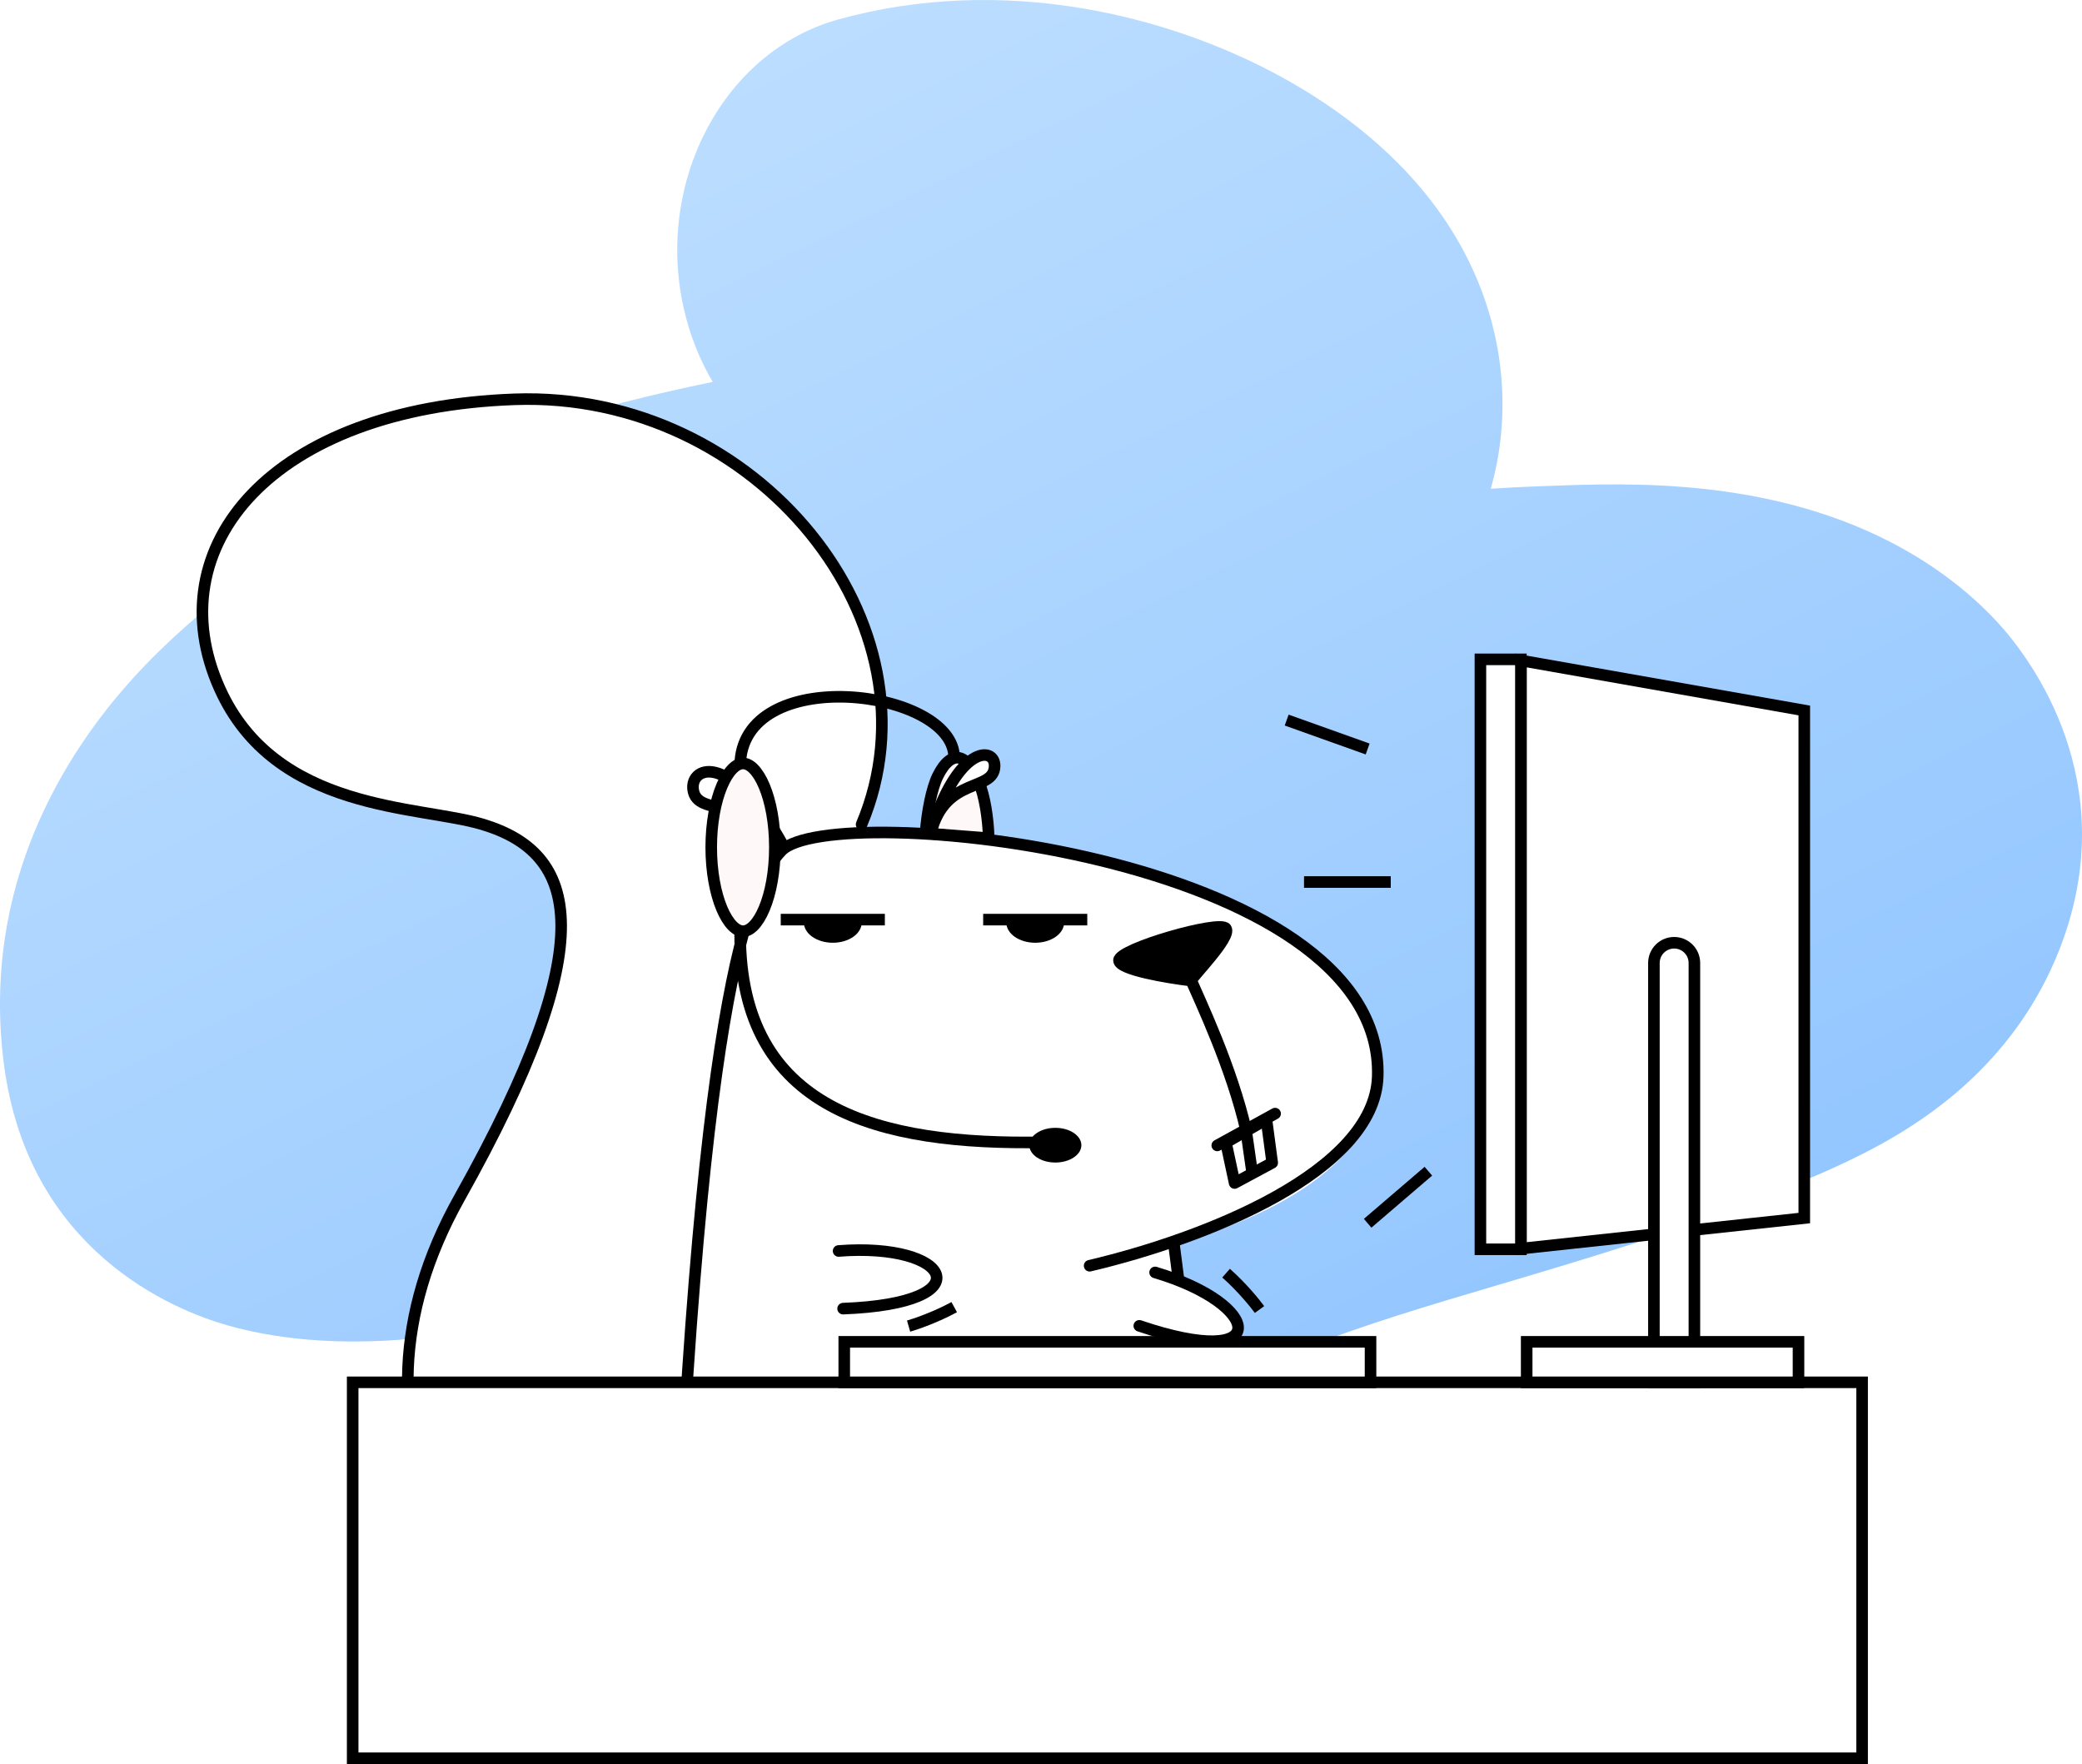 <svg width="360" height="305" viewBox="0 0 360 305" fill="none" xmlns="http://www.w3.org/2000/svg">
<rect x="0" y="0" width="360" height="305" fill="#808080" stroke="none"/>
<g clip-path="url(#clip0_22_263)">
<rect width="360" height="305" fill="white"/>
<path fill-rule="evenodd" clip-rule="evenodd" d="M195.256 46.124C195.256 46.124 195.251 46.129 195.24 46.14C195.25 46.129 195.255 46.124 195.256 46.124ZM123.239 66.026C120.962 62.188 119.226 57.851 118.183 53.117C113.33 31.099 125.29 8.831 144.896 3.381C173.487 -4.567 202.151 2.604 221.796 13.425C231.338 18.681 242.439 26.791 250.2 38.566C254.154 44.563 259.013 54.232 259.711 66.872C260.05 73.024 259.347 78.971 257.764 84.51C260.545 84.312 263.331 84.166 266.122 84.076C266.863 84.052 267.648 84.023 268.475 83.993C281.594 83.514 305.211 82.653 326.651 93.598C330.554 95.59 338.411 100.033 345.357 107.555C351.724 114.45 366.502 135.042 356.775 162.35C349.777 181.999 335.09 192.039 327.574 196.493C320.378 200.758 312.423 203.952 308.424 205.558C307.844 205.791 307.346 205.991 306.947 206.156C291.277 212.614 273.933 217.753 258.799 222.238C252.543 224.092 246.665 225.834 241.438 227.511C198.529 241.279 160.973 262.173 130.753 293.922C116.003 309.418 92.859 308.551 79.061 291.987C65.263 275.422 66.034 249.432 80.784 233.936C82.406 232.232 84.04 230.555 85.687 228.903C79.312 230.458 72.745 231.529 66.153 231.825C61.209 232.047 50.283 232.292 39.223 229.118C29.866 226.433 4.881 216.243 0.685 184.041C-3.361 152.989 11.348 130.1 23.001 117.263C34.73 104.343 48.871 95.254 57.249 90.094C79.461 76.414 103.025 70.237 123.239 66.026Z" fill="url(#paint0_linear_22_263)"/>
<path d="M88.5 189.5C80 206 71 219 70.5 239L146 239.5L197 232.5C202.5 233 213.5 233.2 213.5 230C213.5 226.8 206.833 222.667 203.5 221L202.5 215C214.667 212.333 238.9 202.6 238.5 185C238 163 206 153.5 189 148.5C175.4 144.5 156.333 143.833 148.5 144C150 140 152.5 138.5 152.5 124C152.5 102.477 130 70.5 94 69C65.021 67.793 36.5 82.5 35 103.5C33.5 124.5 50 136.5 66.5 139.5C80.25 142 90 144 94.5 149.5C99 155 97 173 88.5 189.5Z" fill="white"/>
<path d="M169.27 135.212C170.252 137.683 170.86 141.354 170.964 144.919L165.556 144.503L160.036 144.078C160.297 140.406 161.092 136.307 162.171 134.123C163.401 131.637 164.729 130.888 165.705 131.015C166.228 131.083 166.832 131.401 167.47 132.106C168.107 132.809 168.728 133.846 169.27 135.212Z" fill="#FFF8F8" stroke="black" stroke-width="2"/>
<path d="M211.98 160.54C212.98 162.04 205.98 169.04 205.98 169.54C201.813 169.04 193.48 167.64 193.48 166.04C193.48 164.04 210.98 159.04 211.98 160.54Z" fill="black"/>
<path d="M215.48 195.54C212.98 184.54 207.48 173.04 205.98 169.54M205.98 169.54C205.98 169.04 212.98 162.04 211.98 160.54C210.98 159.04 193.48 164.04 193.48 166.04C193.48 167.64 201.813 169.04 205.98 169.54Z" stroke="black" stroke-width="2" stroke-linecap="round" stroke-linejoin="round"/>
<path d="M115.935 297.642C120.464 171.16 129.726 152.742 135.119 147.092C143.747 138.052 239.445 147.62 238.224 186.125C237.7 202.628 208.267 214.171 188.407 218.844" stroke="black" stroke-width="2" stroke-linecap="round" stroke-linejoin="round"/>
<path d="M202.979 215.04C204.979 229.874 208.879 264.94 210.479 296.54" stroke="black" stroke-width="2" stroke-linecap="round" stroke-linejoin="round"/>
<path d="M210.479 198.04L220.479 192.54" stroke="black" stroke-width="2" stroke-linecap="round" stroke-linejoin="round"/>
<path d="M213.479 204.54L211.979 197.54L218.979 193.54L219.979 201.04L213.479 204.54Z" fill="white" stroke="black" stroke-width="2" stroke-linecap="round" stroke-linejoin="round"/>
<path d="M215.479 195.54L216.479 202.54" stroke="black" stroke-width="2" stroke-linecap="round" stroke-linejoin="round"/>
<path d="M135.526 146.407C126.125 129.159 118.749 132.63 119.947 136.996C121.145 141.363 130.705 137.562 135.526 146.407Z" stroke="black" stroke-width="2" stroke-linecap="round" stroke-linejoin="round"/>
<path d="M160.98 143.883C161.152 143.31 161.328 142.759 161.507 142.229C164.503 134.454 171.884 136.71 171.98 132.46C172.056 129.082 165.975 128.964 161.507 142.229C161.311 142.736 161.135 143.286 160.98 143.883Z" fill="white"/>
<path d="M160.98 143.883C165.48 128.96 172.059 128.947 171.98 132.46C171.877 136.987 163.51 134.132 160.98 143.883Z" stroke="black" stroke-width="2" stroke-linecap="round" stroke-linejoin="round"/>
<path d="M148.98 142.541C163.48 108.041 130.98 67.54 88.98 69.04C46.98 70.54 26.98 94.54 37.98 119.041C47.607 140.484 72.474 139.206 83.48 142.541C99.98 147.541 104.451 162.527 79.48 207.041C56.48 248.041 80.98 283.541 115.98 296.541" stroke="black" stroke-width="2" stroke-linecap="round" stroke-linejoin="round"/>
<path d="M115.98 297.04C101.48 290.041 76.48 287.541 76.48 295.041C76.48 302.54 95.98 301.54 115.98 301.04C135.98 300.54 171.98 301.04 210.98 301.04C226.98 301.04 244.98 302.541 244.98 295.541C244.98 288.541 224.48 288.04 210.48 297.04" stroke="black" stroke-width="2" stroke-linecap="round" stroke-linejoin="round"/>
<path d="M145.779 226.26C170.283 225.347 164.441 214.77 145 216.29" stroke="black" stroke-width="2" stroke-linecap="round" stroke-linejoin="round"/>
<path d="M206.979 223.5C205.313 222.833 201.879 221.5 201.479 221.5V231.5C201.479 231.9 205.479 232 207.479 232L206.979 223.5Z" fill="white"/>
<path d="M196.997 229.232C220.216 237.109 218.428 225.535 199.73 220" stroke="black" stroke-width="2" stroke-linecap="round" stroke-linejoin="round"/>
<path d="M149 159.5C149 159.96 148.871 160.415 148.619 160.839C148.368 161.264 148 161.65 147.536 161.975C147.071 162.3 146.52 162.558 145.913 162.734C145.307 162.909 144.657 163 144 163C143.343 163 142.693 162.909 142.087 162.734C141.48 162.558 140.929 162.3 140.464 161.975C140 161.65 139.632 161.264 139.381 160.839C139.129 160.415 139 159.96 139 159.5L144 159.5H149Z" fill="black"/>
<path d="M184 159.5C184 159.96 183.871 160.415 183.619 160.839C183.368 161.264 183 161.65 182.536 161.975C182.071 162.3 181.52 162.558 180.913 162.734C180.307 162.909 179.657 163 179 163C178.343 163 177.693 162.909 177.087 162.734C176.48 162.558 175.929 162.3 175.464 161.975C175 161.65 174.632 161.264 174.381 160.839C174.129 160.415 174 159.96 174 159.5L179 159.5H184Z" fill="black"/>
<path d="M133.98 146.5C133.98 150.68 133.267 154.418 132.154 157.073C131.596 158.403 130.958 159.414 130.3 160.078C129.645 160.738 129.031 161 128.48 161C127.928 161 127.314 160.738 126.66 160.078C126.002 159.414 125.363 158.403 124.806 157.073C123.692 154.418 122.98 150.68 122.98 146.5C122.98 142.32 123.692 138.582 124.806 135.927C125.363 134.597 126.002 133.586 126.66 132.922C127.314 132.262 127.928 132 128.48 132C129.031 132 129.645 132.262 130.3 132.922C130.958 133.586 131.596 134.597 132.154 135.927C133.267 138.582 133.98 142.32 133.98 146.5Z" fill="#FFF8F8" stroke="black" stroke-width="2"/>
<path d="M164.98 131C164.98 119 127.98 114.5 127.98 132.5M127.98 161.5C127.98 192 151.98 198 180.48 197.5" stroke="black" stroke-width="2"/>
<ellipse cx="182.48" cy="198" rx="4.5" ry="3" fill="black"/>
<rect x="60.98" y="239" width="261" height="65" fill="white" stroke="black" stroke-width="2"/>
<rect x="145.98" y="232" width="91" height="7" fill="white" stroke="black" stroke-width="2"/>
<path d="M311.979 210.602L262.979 215.886V114.192L311.979 122.839V210.602Z" fill="white" stroke="black" stroke-width="2"/>
<rect x="255.979" y="114" width="7" height="102" fill="white" stroke="black" stroke-width="2"/>
<path d="M292.979 166.5V239H285.979V166.5C285.979 164.567 287.546 163 289.479 163C291.412 163 292.979 164.567 292.979 166.5Z" fill="white" stroke="black" stroke-width="2"/>
<rect x="263.979" y="232" width="47" height="7" fill="white" stroke="black" stroke-width="2"/>
<path d="M236.479 129.5L222.479 124.5M240.479 152.5H225.479M246.979 202.5L236.479 211.5" stroke="black" stroke-width="2"/>
<rect x="135" y="158" width="18" height="2" fill="black"/>
<rect x="170" y="158" width="18" height="2" fill="black"/>
<path d="M164.995 226C161.854 227.713 158.428 228.902 157.107 229.283" stroke="black" stroke-width="2"/>
<path d="M212 220.127C214.685 222.491 216.975 225.304 217.785 226.414" stroke="black" stroke-width="2"/>
</g>
<defs>
<linearGradient id="paint0_linear_22_263" x1="11.239" y1="13.042" x2="217.314" y2="430.854" gradientUnits="userSpaceOnUse">
<stop stop-color="#C3E2FF"/>
<stop offset="1" stop-color="#7BB8FF"/>
</linearGradient>
<clipPath id="clip0_22_263">
<rect width="360" height="305" fill="white"/>
</clipPath>
</defs>
</svg>
